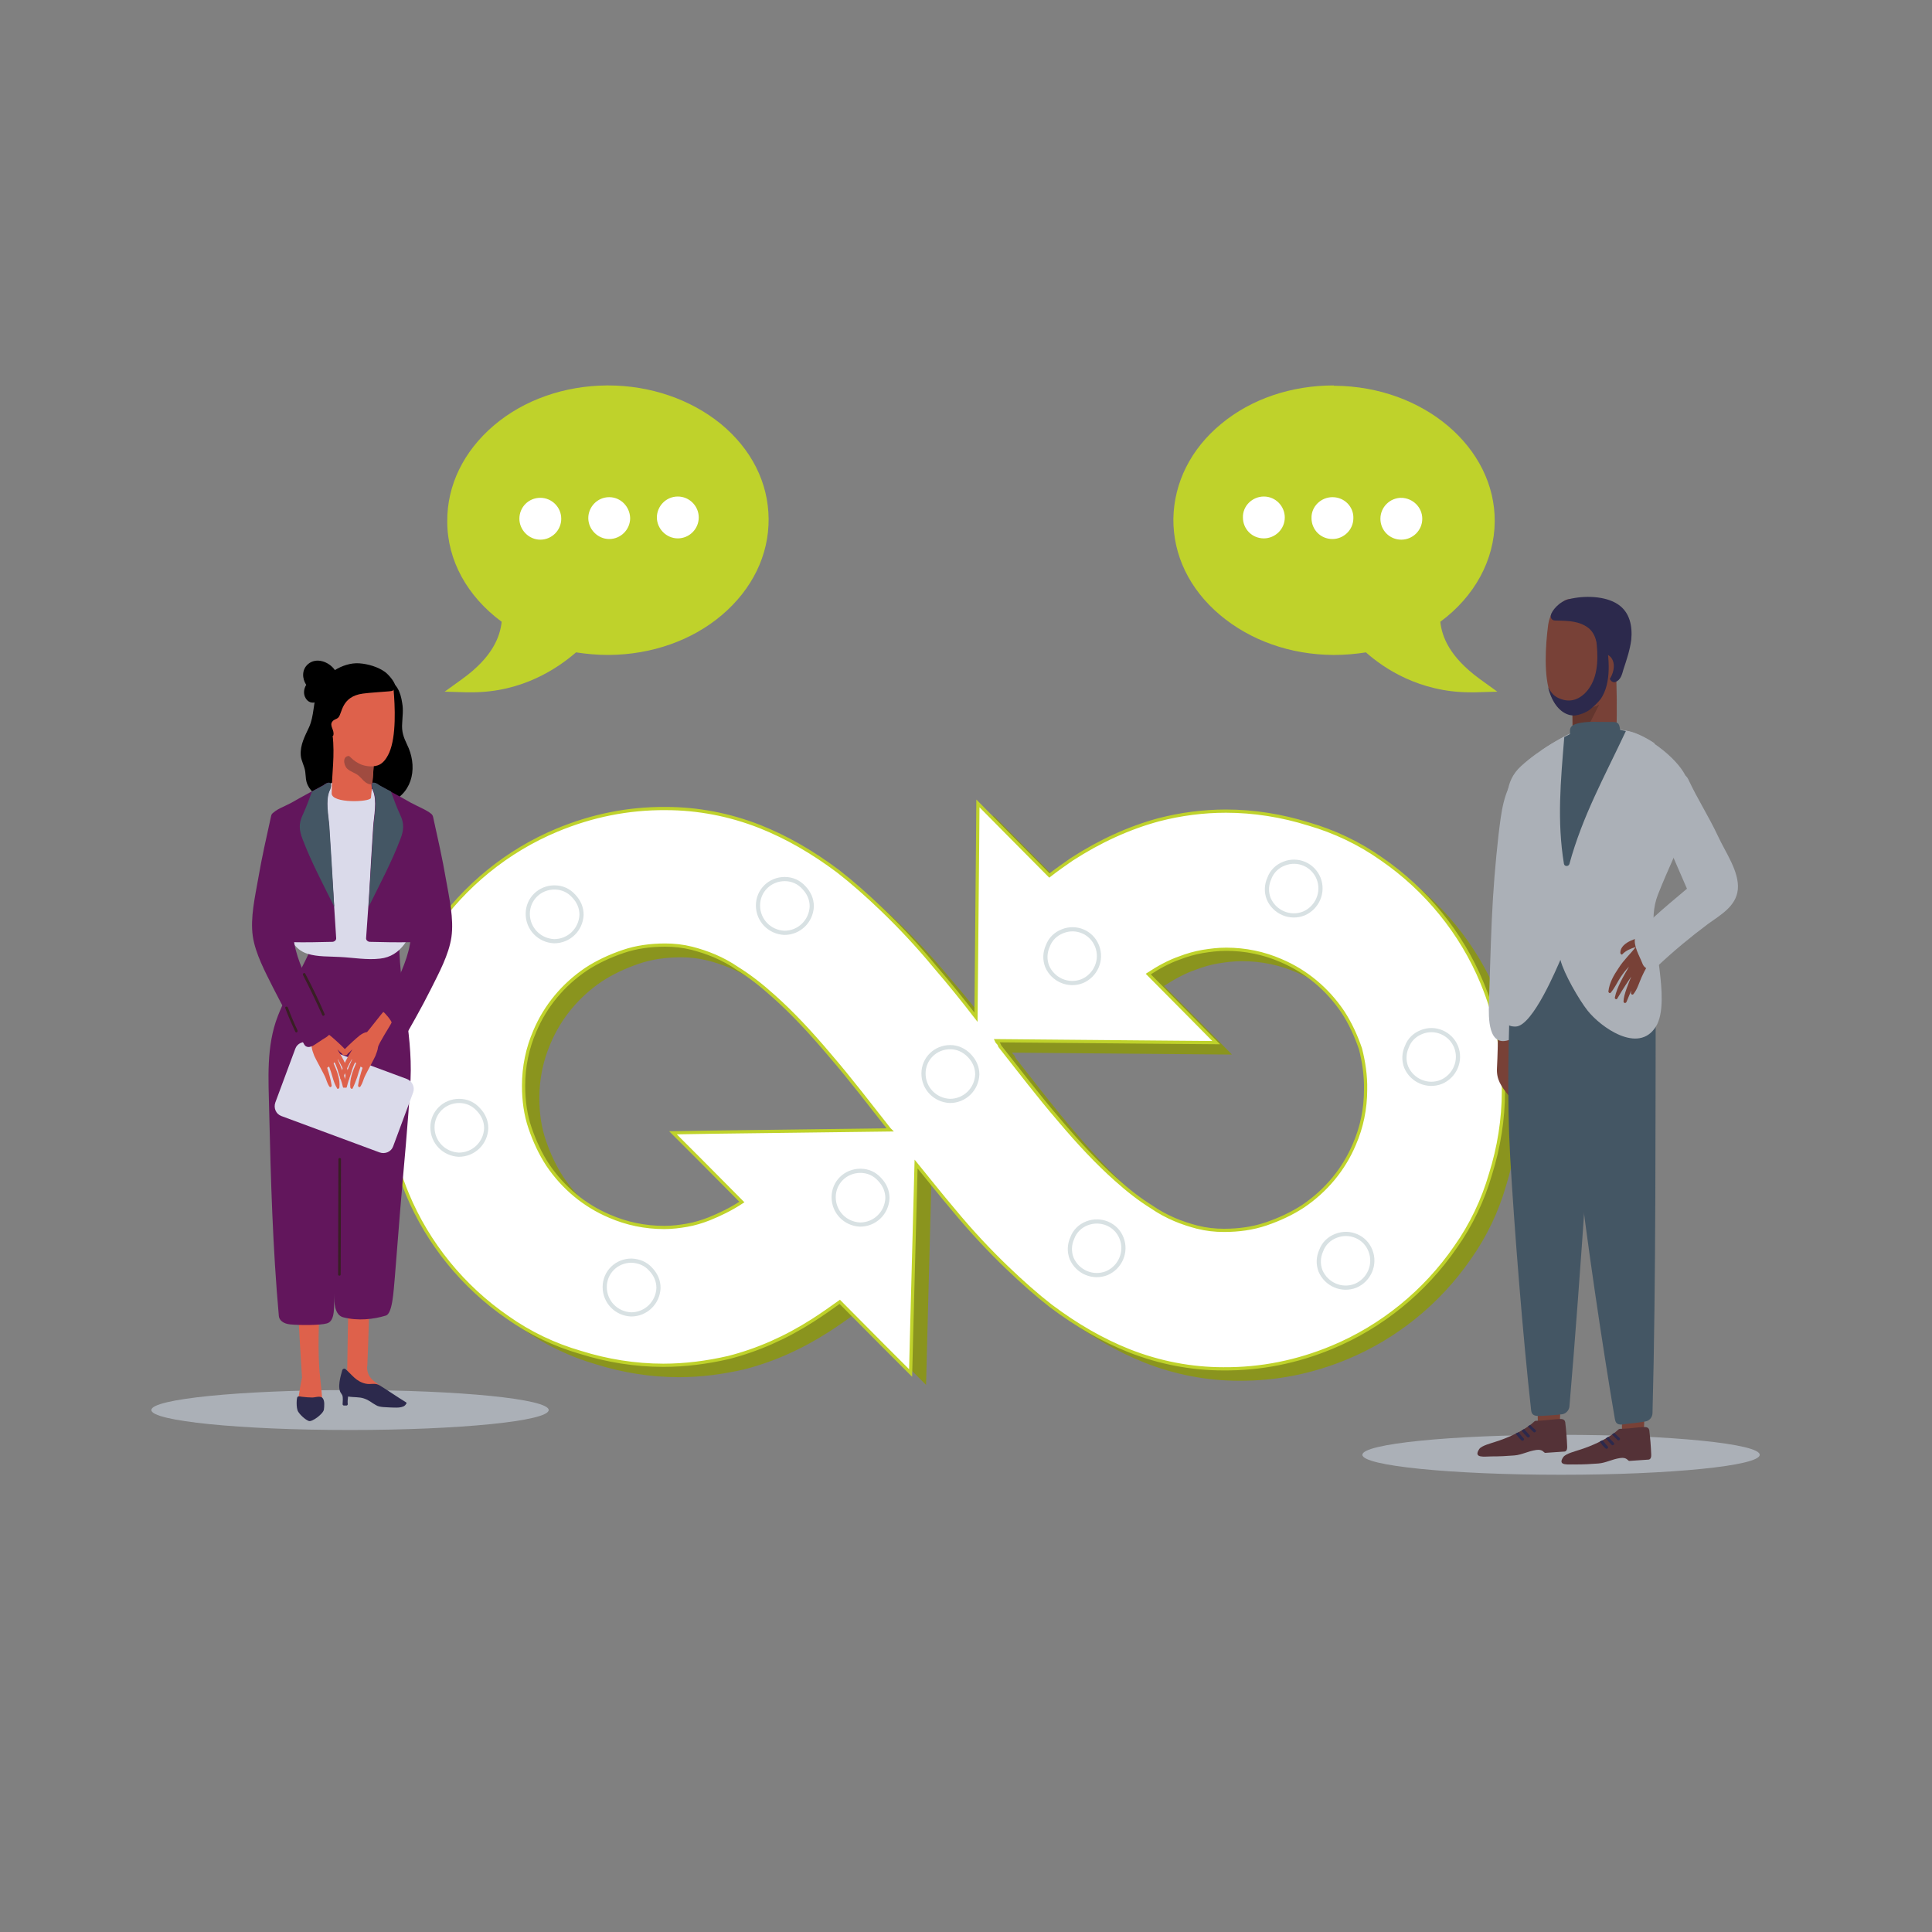 <?xml version="1.0" encoding="utf-8"?>
<!-- Generator: Adobe Illustrator 24.0.2, SVG Export Plug-In . SVG Version: 6.00 Build 0)  -->
<svg version="1.1" id="Layer_1" xmlns="http://www.w3.org/2000/svg" xmlns:xlink="http://www.w3.org/1999/xlink" x="0px" y="0px"
	 viewBox="0 0 600 600" style="enable-background:new 0 0 600 600;" xml:space="preserve">
<rect x="0" y="0" width="600" height="600" fill="#808080" stroke="none"/>
<style type="text/css">
	.st0{fill:#8A941E;}
	.st1{fill:#FFFFFF;stroke:#BFD22B;stroke-miterlimit:10;}
	.st2{fill:#FFFFFF;}
	.st3{fill:#BFD22B;}
	.st4{fill:#FFFFFF;stroke:#FFFFFF;stroke-miterlimit:10;}
	.st5{fill:#FFFFFF;stroke:#D8E1E3;stroke-width:1.3;stroke-miterlimit:10;}
	.st6{fill:#ABB0B7;}
	.st7{fill:#784137;}
	.st8{fill:#445664;}
	.st9{fill:#543237;}
	.st10{fill:#2C294C;}
	.st11{fill:#63362E;}
	.st12{fill:#DE614B;}
	.st13{fill:#62165C;}
	.st14{fill:#DADAEA;}
	.st15{fill:#A04B40;}
	.st16{fill:#381F24;}
</style>
<g>
	<g>
		<g>
			<path class="st0" d="M124.6,340.7c-0.1,11.7,2.2,23,6.7,33.8c6.4,15.4,17.3,28.8,31.1,38.3c6.9,4.9,14.7,8.6,22.7,10.9
				c8.3,2.6,17,4,25.7,4c6.9,0,13.6-0.9,20.2-2.4c9-2.3,17.7-6.1,26.3-11.6c2.8-1.8,5.5-3.7,8.3-5.7l13.5,13.6l8.5,8.5l0.3-12
				l1.4-52.9c3.9,4.8,7.8,9.7,11.7,14.3c5.7,6.9,11.2,12.7,16.5,17.8c4.8,4.6,9.2,8.5,13.7,12c8,6,16,10.6,24.3,13.9
				c9.4,3.7,19.3,5.6,29.2,5.6c11.7,0.1,23-2.2,33.8-6.7c15.4-6.4,28.8-17.3,38.3-31.1c4.9-6.9,8.6-14.7,10.9-22.7
				c2.6-8.3,4-17,4-25.7c0.1-11.7-2.2-23-6.7-33.8c-6.4-15.4-17.3-28.8-31.1-38.3c-6.9-4.9-14.7-8.6-22.7-10.9c-8.3-2.6-17-4-25.7-4
				c-6.9,0-14,0.9-20.9,2.7c-9.2,2.5-18.2,6.6-27,12.3c-2.3,1.6-4.6,3.2-6.9,5l-13.5-13.6l-8.7-8.8l-0.1,12.4l-0.5,54
				c-4.1-5.3-8.2-10.4-12.6-15.5c-5.7-6.9-11.2-12.7-16.5-17.8c-4.8-4.6-9.2-8.5-13.7-12c-8-6-16-10.6-24.3-13.9
				c-9.4-3.7-19.3-5.6-29.2-5.6c-11.7-0.1-23,2.2-33.8,6.7c-15.4,6.4-28.8,17.3-38.3,31.1c-4.9,6.9-8.6,14.7-10.9,22.7
				C126.1,323.3,124.7,332,124.6,340.7L124.6,340.7z M235.3,377.1c-3.5,2.3-6.9,3.9-10.1,5.2c-2.3,0.9-4.6,1.6-6.9,2
				c-2.3,0.4-4.6,0.7-7.1,0.7c-6,0-11.7-1.2-17-3.5c-7.8-3.3-14.4-8.8-19.2-15.9c-2.3-3.5-4.1-7.4-5.5-11.5c-1.4-4.1-2-8.5-2-13.1
				c0-6,1.2-11.7,3.5-17c3.3-7.8,8.8-14.4,15.9-19.2c3.5-2.3,7.4-4.1,11.5-5.5c4.1-1.4,8.5-2,13.1-2c2.8,0,5.5,0.3,8.3,1
				c4.6,1.2,9.4,3,14.2,6.3c3.7,2.3,7.3,5.1,11.2,8.6c5.5,4.9,11.2,10.9,17.6,18.5c6.2,7.2,12.3,15.2,18.3,22.8l0.2,0.2l0,0
				l-55.2,0.7l-12.2,0.2l8.5,8.5L235.3,377.1L235.3,377.1z M429,342.1c0,6-1.2,11.7-3.5,17c-3.3,7.8-8.8,14.4-15.9,19.2
				c-3.5,2.3-7.4,4.1-11.5,5.5c-4.1,1.4-8.5,2-13.1,2c-2.8,0-5.5-0.3-8.3-1c-4.6-1.2-9.4-3-14.2-6.3c-3.7-2.3-7.3-5.1-11.2-8.6
				c-5.5-4.9-11.2-10.9-17.6-18.5c-6.2-7.2-12.3-15.2-18.3-22.8l-0.2-0.5c-0.2-0.5-0.7-0.7-0.9-1.2l55.9,0.5l12.4,0.1l-8.7-8.8
				l-12.4-12.5c3.2-2.1,6.5-3.9,9.7-5c2.3-0.9,4.8-1.6,7.1-2c2.5-0.4,4.8-0.7,7.4-0.7c6,0,11.7,1.2,17,3.5
				c7.8,3.3,14.4,8.8,19.2,15.9c2.3,3.5,4.1,7.4,5.5,11.5C428.3,333.4,429,337.8,429,342.1L429,342.1z"/>
		</g>
	</g>
</g>
<g>
	<g>
		<g>
			<path class="st1" d="M119.8,337c-0.1,11.7,2.2,23,6.7,33.8c6.4,15.4,17.3,28.8,31.1,38.3c6.9,4.9,14.7,8.6,22.7,10.9
				c8.3,2.6,17,4,25.7,4c6.9,0,13.6-0.9,20.2-2.4c9-2.3,17.7-6.1,26.3-11.6c2.8-1.8,5.5-3.7,8.3-5.7l13.5,13.6l8.5,8.5l0.3-12
				l1.4-52.9c3.9,4.8,7.8,9.7,11.7,14.3c5.7,6.9,11.2,12.7,16.5,17.8c4.8,4.6,9.2,8.5,13.7,12c8,6,16,10.6,24.3,13.9
				c9.4,3.7,19.3,5.6,29.2,5.6c11.7,0.1,23-2.2,33.8-6.7c15.4-6.4,28.8-17.3,38.3-31.1c4.9-6.9,8.6-14.7,10.9-22.7
				c2.6-8.3,4-17,4-25.7c0.1-11.7-2.2-23-6.7-33.8c-6.4-15.4-17.3-28.8-31.1-38.3c-6.9-4.9-14.7-8.6-22.7-10.9c-8.3-2.6-17-4-25.7-4
				c-6.9,0-14,0.9-20.9,2.7c-9.2,2.5-18.2,6.6-27,12.3c-2.3,1.6-4.6,3.2-6.9,5l-13.5-13.6l-8.7-8.8l-0.1,12.4l-0.5,54
				c-4.1-5.3-8.2-10.4-12.6-15.5c-5.7-6.9-11.2-12.7-16.5-17.8c-4.8-4.6-9.2-8.5-13.7-12c-8-6-16-10.6-24.3-13.9
				c-9.4-3.7-19.3-5.6-29.2-5.6c-11.7-0.1-23,2.2-33.8,6.7c-15.4,6.4-28.8,17.3-38.3,31.1c-4.9,6.9-8.6,14.7-10.9,22.7
				C121.3,319.5,119.8,328.2,119.8,337L119.8,337z M230.4,373.3c-3.5,2.3-6.9,3.9-10.1,5.2c-2.3,0.9-4.6,1.6-6.9,2
				c-2.3,0.4-4.6,0.7-7.1,0.7c-6,0-11.7-1.2-17-3.5c-7.8-3.3-14.4-8.8-19.2-15.9c-2.3-3.5-4.1-7.4-5.5-11.5c-1.4-4.1-2-8.5-2-13.1
				c0-6,1.2-11.7,3.5-17c3.3-7.8,8.8-14.4,15.9-19.2c3.5-2.3,7.4-4.1,11.5-5.5s8.5-2,13.1-2c2.8,0,5.5,0.3,8.3,1
				c4.6,1.2,9.4,3,14.2,6.3c3.7,2.3,7.3,5.1,11.2,8.6c5.5,4.9,11.2,10.9,17.6,18.5c6.2,7.2,12.3,15.2,18.3,22.8l0.2,0.2l0,0
				l-55.2,0.7l-12.2,0.2l8.5,8.5L230.4,373.3L230.4,373.3z M424.1,338.4c0,6-1.2,11.7-3.5,17c-3.3,7.8-8.8,14.4-15.9,19.2
				c-3.5,2.3-7.4,4.1-11.5,5.5c-4.1,1.4-8.5,2-13.1,2c-2.8,0-5.5-0.3-8.3-1c-4.6-1.2-9.4-3-14.2-6.3c-3.7-2.3-7.3-5.1-11.2-8.6
				c-5.5-4.9-11.2-10.9-17.6-18.5c-6.2-7.2-12.3-15.2-18.3-22.8l-0.2-0.5c-0.2-0.5-0.7-0.7-0.9-1.2l55.9,0.5l12.4,0.1l-8.7-8.8
				l-12.4-12.5c3.2-2.1,6.5-3.9,9.7-5c2.3-0.9,4.8-1.6,7.1-2c2.5-0.4,4.8-0.7,7.4-0.7c6,0,11.7,1.2,17,3.5
				c7.8,3.3,14.4,8.8,19.2,15.9c2.3,3.5,4.1,7.4,5.5,11.5C423.5,329.6,424.2,334,424.1,338.4L424.1,338.4z"/>
		</g>
	</g>
</g>
<g>
	<g>
		<path class="st2" d="M424.7,201.3c-3.3,0.6-6.8,0.9-10.1,0.9h-0.4c-26.9-0.2-48.7-18.6-48.5-41.1c0.1-22.2,21.9-40.4,48.6-40.4
			h0.4c26.9,0.2,48.7,18.6,48.5,41.1c-0.1,11.9-6.2,22.9-17,30.6c0.4,4.7,2.4,11.7,12.8,19.3l2.7,1.9l-3.4,0.1c-0.5,0-1.1,0-1.6,0
			C440.9,213.8,429.9,206.3,424.7,201.3z"/>
		<path class="st3" d="M414.2,119.7c-13.2,0-25.6,4.2-34.9,11.9c-9.5,7.8-14.7,18.3-14.9,29.5c-0.1,11.3,5,21.9,14.5,29.9
			c9.4,7.9,21.8,12.3,35.1,12.4h0.4c3.3,0,6.6-0.3,9.8-0.8c5.5,4.9,16.6,12.4,32.4,12.4c0.6,0,1.1,0,1.7,0l6.7-0.2l-5.4-3.9
			c-9.6-7-11.8-13.3-12.3-17.8c10.7-7.9,16.8-19.2,16.9-31.1c0.2-23-22.1-42-49.7-42.2H414.2L414.2,119.7z"/>
	</g>
	<g>
		<path class="st4" d="M435.2,155.1L435.2,155.1c3.4,0.1,6,2.8,6,6c0,3.4-2.8,6-6,6l0,0c-3.4,0-6-2.7-6-6S431.9,155.1,435.2,155.1"
			/>
	</g>
	<g>
		<path class="st4" d="M413.8,154.9C413.9,154.9,413.9,154.9,413.8,154.9c3.5,0,6.1,2.8,6,6c0,3.4-2.8,6-6,6l0,0c-3.4,0-6-2.7-6-6
			C407.7,157.6,410.5,154.9,413.8,154.9"/>
	</g>
	<g>
		<path class="st4" d="M392.5,154.7L392.5,154.7c3.4,0,6,2.8,6,6c0,3.4-2.8,6-6,6l0,0c-3.4,0-6-2.7-6-6
			C386.4,157.4,389.2,154.7,392.5,154.7"/>
	</g>
</g>
<g>
	<g>
		<path class="st2" d="M144.8,213.8l-3.4-0.1l2.7-1.9c10.4-7.6,12.4-14.5,12.8-19.3c-10.8-7.7-16.9-18.8-17-30.6
			c-0.1-22.4,21.6-40.9,48.5-41.1h0.4c26.6,0,48.4,18.1,48.6,40.4c0.1,22.4-21.6,40.9-48.5,41.1h-0.4c-3.4,0-6.8-0.3-10.1-0.9
			c-5.3,4.8-16.3,12.5-32.1,12.5C145.8,213.8,145.2,213.8,144.8,213.8z"/>
		<path class="st3" d="M188.8,119.7l-0.3,0c-13.3,0.1-25.8,4.5-35.1,12.4c-9.4,8-14.6,18.6-14.5,29.9c0,12,6.2,23.2,16.9,31.1
			c-0.5,4.5-2.7,10.9-12.3,17.8l-5.4,3.9l6.7,0.2c0.6,0,1.1,0,1.7,0c15.8,0,26.7-7.5,32.4-12.4c3.3,0.5,6.6,0.8,9.8,0.8h0.4
			c13.3-0.1,25.8-4.5,35.1-12.4c9.4-8,14.6-18.6,14.5-29.9c-0.1-11.2-5.3-21.6-14.9-29.5C214.4,124,202,119.7,188.8,119.7
			L188.8,119.7L188.8,119.7z"/>
	</g>
	<g>
		<path class="st4" d="M167.8,155.1c3.3,0,6,2.7,6,6c0,3.3-2.7,6-6,6l0,0c-3.3,0-6-2.8-6-6C161.8,157.8,164.4,155.1,167.8,155.1
			L167.8,155.1"/>
	</g>
	<g>
		<path class="st4" d="M189.2,154.9c3.3,0,5.9,2.7,6,6c0,3.3-2.7,6-6,6l0,0c-3.3,0-6-2.8-6-6C183.2,157.7,185.8,154.9,189.2,154.9
			C189.1,154.9,189.1,154.9,189.2,154.9"/>
	</g>
	<g>
		<path class="st4" d="M210.5,154.7c3.3,0,6,2.7,6,6c0,3.3-2.7,6-6,6l0,0c-3.3,0-6-2.8-6-6S207.1,154.7,210.5,154.7L210.5,154.7"/>
	</g>
</g>
<g>
	<path class="st5" d="M267.2,363.6c-4.6,0-8.3,3.6-8.3,8.2s3.6,8.3,8.2,8.5c4.6,0,8.3-3.6,8.5-8.2c0-2.3-0.9-4.2-2.4-5.8
		C271.6,364.5,269.5,363.6,267.2,363.6L267.2,363.6L267.2,363.6L267.2,363.6z"/>
</g>
<g>
	<path class="st5" d="M196.1,391.5c-4.6,0-8.3,3.6-8.3,8.2s3.6,8.3,8.2,8.5c4.6,0,8.3-3.6,8.5-8.2c0-2.3-0.9-4.2-2.4-5.8
		C200.5,392.4,198.4,391.6,196.1,391.5L196.1,391.5L196.1,391.5L196.1,391.5z"/>
</g>
<g>
	<path class="st5" d="M142.6,341.9c-4.6,0-8.3,3.6-8.3,8.2s3.6,8.3,8.2,8.5c4.6,0,8.3-3.6,8.5-8.2c0-2.3-0.9-4.2-2.4-5.8
		C147,342.8,144.9,341.9,142.6,341.9L142.6,341.9L142.6,341.9L142.6,341.9z"/>
</g>
<g>
	<path class="st5" d="M172.2,275.6c-4.6,0-8.3,3.6-8.3,8.2c0,4.6,3.6,8.3,8.2,8.5c4.6,0,8.3-3.6,8.5-8.2c0-2.3-0.9-4.2-2.4-5.8
		C176.6,276.5,174.5,275.6,172.2,275.6L172.2,275.6L172.2,275.6L172.2,275.6z"/>
</g>
<g>
	<path class="st5" d="M243.7,273c-4.6,0-8.3,3.6-8.3,8.2s3.6,8.3,8.2,8.5c4.6,0,8.3-3.6,8.5-8.2c0-2.3-0.9-4.2-2.4-5.8
		C248.1,273.9,246,273,243.7,273L243.7,273L243.7,273L243.7,273z"/>
</g>
<g>
	<path class="st5" d="M337.6,379.9L337.6,379.9L337.6,379.9c-2.1,0.8-3.8,2.4-4.6,4.6c-0.9,2-1,4.2-0.2,6.3
		c1.8,4.2,6.6,6.3,10.9,4.6c4.2-1.8,6.3-6.6,4.6-10.9S341.8,378.3,337.6,379.9L337.6,379.9z"/>
</g>
<g>
	<path class="st5" d="M414.9,383.8L414.9,383.8L414.9,383.8c-2.1,0.8-3.8,2.4-4.6,4.6c-0.9,2-1,4.2-0.2,6.3
		c1.8,4.2,6.6,6.3,10.9,4.6c4.2-1.8,6.3-6.6,4.6-10.9C424,384.2,419.2,382.1,414.9,383.8L414.9,383.8z"/>
</g>
<g>
	<path class="st5" d="M441.5,320.5L441.5,320.5L441.5,320.5c-2.1,0.8-3.8,2.4-4.6,4.6c-0.9,2-1,4.2-0.2,6.3
		c1.8,4.2,6.6,6.3,10.9,4.6c4.2-1.8,6.3-6.6,4.6-10.9C450.5,320.9,445.7,318.8,441.5,320.5L441.5,320.5z"/>
</g>
<g>
	<path class="st5" d="M398.8,268.2L398.8,268.2L398.8,268.2c-2.1,0.8-3.8,2.4-4.6,4.6c-0.9,2-1,4.2-0.2,6.3
		c1.8,4.2,6.6,6.3,10.9,4.6c4.2-1.8,6.3-6.6,4.6-10.9C407.8,268.6,403.1,266.5,398.8,268.2L398.8,268.2z"/>
</g>
<g>
	<path class="st5" d="M330,289.2L330,289.2L330,289.2c-2.1,0.8-3.8,2.4-4.6,4.6c-0.9,2-1,4.2-0.2,6.3c1.8,4.2,6.6,6.3,10.9,4.6
		c4.2-1.8,6.3-6.6,4.6-10.9S334.2,287.5,330,289.2L330,289.2z"/>
</g>
<g>
	<path class="st5" d="M295.1,325.2c-4.6,0-8.3,3.6-8.3,8.2c0,4.6,3.6,8.3,8.2,8.5c4.6,0,8.3-3.6,8.5-8.2c0-2.3-0.9-4.2-2.4-5.8
		C299.4,326.1,297.3,325.2,295.1,325.2L295.1,325.2L295.1,325.2L295.1,325.2z"/>
</g>
<ellipse class="st6" cx="484.8" cy="451.8" rx="61.7" ry="6.2"/>
<ellipse class="st6" cx="108.7" cy="437.9" rx="61.7" ry="6.2"/>
<g>
	<path class="st7" d="M469.8,320.3c-0.1-0.4-0.8-0.4-0.9,0c-0.1,0.4-0.2,0.8-0.2,1.2c0-0.4,0-0.8-0.1-1.2c0-0.5-0.8-0.6-0.9-0.1
		c0-0.1,0-0.2,0-0.3c0-0.2-0.1-0.3-0.3-0.4c0,0,0-0.1,0-0.1c0-0.3-0.4-0.6-0.7-0.4c-0.2,0.2-0.4,0.4-0.6,0.7c0,0,0-0.1,0-0.1
		c0-0.6-0.9-0.6-0.9,0c0,4.1-0.1,8.1-0.3,12.1c-0.2,3.6,1.3,5.6,3.5,8.4c0.3,0.4,0.8,0.2,0.8-0.2
		C469.8,333.4,470.9,326.7,469.8,320.3z"/>
	<path class="st6" d="M475.6,242.8c1.9-2.8-2.7-5.4-4.6-2.6c-4.2,6.1-4.7,11.7-5.6,18.9c-1,8.8-1.7,17.6-2.1,26.4
		c-0.4,8.7-0.6,17.4-0.9,26.2c-0.1,4.1-0.4,14,6.7,11.1c1.1-0.4,2-1.3,1.9-2.6c-0.1-3.2-0.2-6.5-0.2-9.7c0.6-0.4,1-1.1,1.1-2
		c1.4-15.7,1.8-31.4,1.1-47.1c-0.1-1.6-1.1-2.4-2.3-2.5c0-0.3,0.1-0.5,0.1-0.8C471.6,252.1,472.1,247.9,475.6,242.8z"/>
	<path class="st7" d="M503.8,446.4c0,0.3,6.6,0.8,6.6,0.6c0.1-2.4,0.6-13.4,0.6-16.4c0-0.4-0.3-0.6-0.6-0.5
		c-0.1-0.2-0.2-0.3-0.4-0.3c-1.7-0.4-5.6-2-6.1,0.8C503.5,432.9,503.7,444,503.8,446.4z"/>
	<path class="st8" d="M508.4,304.4c-3.4,0-5-2.9-4.7-5.6c-4.1-3.6-9.2-5.4-15.1-6c-0.6-0.1-1.2-0.2-1.7-0.4c0,0.2-0.1,0.4-0.1,0.6
		c0.1,22.8,0.5,45.8,3.2,68.4c2.6,22.4,7.7,57,11.5,79.2c0.3,2,1.5,2,3.7,1.6c0.1,0,4.1-0.4,6-0.8c1.2-0.3,2-1.4,2-2.6
		c1.1-40.2,0.9-92.9,1-133.1C512.4,306.6,510,306.4,508.4,304.4z"/>
	<path class="st9" d="M489.3,454.8c2.6,0,4.5-0.1,7.1-0.3c2.4-0.2,4.1-1.3,6.8-1.7c2.1-0.3,2.3,0.9,2.8,0.9c2-0.1,3.9-0.3,5.9-0.4
		c0.1,0,1,0,0.9-1.6c-0.1-2.5-0.3-5-0.6-7.5c-0.2-1.2-1.4-1-2.1-1c-1.8,0.1-3.8,0.4-5.7,0.5c-2.2,0.1-1.1-0.2-2.9,1.2
		c-3,2.3-7.5,4.3-11.1,5.4c-1.1,0.4-4.1,1.1-4.9,2.2C483.5,455.4,487.2,454.7,489.3,454.8z"/>
	<path class="st10" d="M499.5,446.2c-0.3,0.2-0.5,0.3-0.8,0.5c0.6,0.7,1.2,1.4,1.8,2c0.4,0.4,1.1-0.2,0.7-0.6
		C500.6,447.5,500,446.9,499.5,446.2z M496.8,447.7c0.5,0.7,1.1,1.5,1.8,2.1c0.4,0.4,1.1-0.2,0.7-0.6c-0.6-0.6-1.1-1.3-1.6-1.9
		C497.4,447.4,497.1,447.5,496.8,447.7z M501.3,445c-0.2,0.2-0.5,0.3-0.7,0.5c0.6,0.6,1.1,1.1,1.7,1.7c0.4,0.4,1.1-0.2,0.7-0.6
		C502.4,446.1,501.9,445.5,501.3,445z"/>
	<path class="st7" d="M477.7,444c0,0.3,6.6,0.8,6.6,0.6c0.1-2.4,0.6-13.4,0.6-16.4c0-0.4-0.3-0.6-0.6-0.5c-0.1-0.2-0.2-0.3-0.4-0.3
		c-1.7-0.4-5.6-2-6.1,0.8C477.4,430.5,477.5,441.6,477.7,444z"/>
	<path class="st9" d="M463.2,452.3c2.6,0,4.5-0.1,7.1-0.3c2.4-0.2,4.1-1.3,6.8-1.7c2.1-0.3,2.3,0.9,2.8,0.9c2-0.1,3.9-0.3,5.9-0.4
		c0.1,0,1,0,0.9-1.6c-0.1-2.5-0.3-5-0.6-7.5c-0.2-1.2-1.4-1-2.1-1c-1.8,0.1-3.8,0.4-5.7,0.5c-2.2,0.1-1.1-0.2-2.9,1.2
		c-3,2.3-7.5,4.3-11.1,5.4c-1.1,0.4-4.1,1.1-4.9,2.2C457.4,453,461.1,452.3,463.2,452.3z"/>
	<path class="st10" d="M473.3,443.8c-0.3,0.2-0.5,0.3-0.8,0.5c0.6,0.7,1.2,1.4,1.8,2c0.4,0.4,1.1-0.2,0.7-0.6
		C474.4,445.1,473.9,444.4,473.3,443.8z M470.7,445.2c0.5,0.7,1.1,1.5,1.8,2.1c0.4,0.4,1.1-0.2,0.7-0.6c-0.6-0.6-1.1-1.3-1.6-1.9
		C471.3,444.9,471,445.1,470.7,445.2z M475.2,442.5c-0.2,0.2-0.5,0.3-0.7,0.5c0.6,0.6,1.1,1.1,1.7,1.7c0.4,0.4,1.1-0.2,0.7-0.6
		C476.3,443.6,475.8,443.1,475.2,442.5z"/>
	<path class="st8" d="M495.4,299.6c0.1-1,0.2-1.9,0.3-2.9c0.2-1.9-1.4-2.9-2.8-2.8c0-0.1,0-0.3,0-0.4c0.1-2.2-2.5-3.4-4.1-2.6
		c-0.8-1.2-2.1-1.8-3.7-2.2c-0.5-0.6-1.1-1.2-1.8-1.5c0,0.1-0.1,0.2-0.1,0.3c-2.4,4.6-6.7,8.4-8.3,13.4c-0.9,2.9-3.4,3.9-5.7,3.6
		c-0.8,18.2-1.2,36.5-0.2,54.8c1.3,22.5,4,56.3,6.5,78.6c0.2,2,1.6,1.9,3.6,1.8c0.1,0,4.1-0.2,6.1-0.5c1.2-0.2,2.1-1.3,2.2-2.4
		c3.5-41.1,6.9-93.7,9.4-134.9C496.6,300.8,496.1,300,495.4,299.6z"/>
	<path class="st6" d="M514.9,277.8c6.7-17,13.8-26.8,8.5-37c-2.9-5.7-12.3-12.8-18.6-13.9c-5.5-0.9-3.9-3.2-10.2-1.4
		c-0.6-0.3-1.4-0.4-2.2,0c-7,3.2-14.3,7.2-20,12.4c-5.4,4.9-4.6,11.3-3.9,17.9c1,8.9,3.4,17.5,3.1,26.4c-0.3,9.7-3.5,22.2-4.5,31.8
		c-0.1,1.2-0.6,5,3.7,4.8c5.3-0.3,12.8-18.5,13.8-20.7c1.1,4.3,5.8,12.4,8.4,15.7c4.1,5.2,15.8,13.6,21.2,5.1
		c2.7-4.2,1.8-12.3,1.3-16.8C514.7,294.3,511.8,285.6,514.9,277.8z"/>
	<path class="st6" d="M504.5,226.9c-0.5,0.9-0.9,1.8-1.4,2.7l-5.3,9.6c-0.3,0.5-0.1,0.9,0.3,1.1c-0.5,1-0.9,2-1.4,2.8
		c-2.1,4-4,6-5.7,10.2c-0.3,0.6,0.1,1.2,0.6,1.3c-0.1,0.2-0.3,0.5-0.4,0.7c-0.8,1.2-1.5,2.5-2.2,3.8c-0.3,0.4-0.5,0.8-0.6,1.2
		c-0.1,0.1-0.1,0.2-0.2,0.3c-0.2,0.5-1,2.3-1.6,3.3c-0.2-0.3-0.3-0.6-0.5-1c0.3-0.1,0.6-0.4,0.5-0.8c0-0.3-0.1-0.5-0.1-0.8
		c-1.4-9.7-0.4-17.2,0.6-26.9c0-0.4-0.2-0.6-0.4-0.8c0.2-0.8,0.3-1.7,0.4-2.5c0.1-0.4,0.2-0.8,0.3-1.3c0.1-0.3,0-0.6-0.2-0.8
		c0-0.3,0-0.7,0-1c-3,1.5-5.9,3.2-8.6,5.1c-1.1,2.1-2.1,4.2-2.8,6.4c-1.2,3.6,0.1,4.6,1,8.1c1.1,3.9,2,7.9,3.5,11.7
		c1.1,2.6,2.8,7.2,5.3,8.8c0.2,0.1,0.5,0.1,0.7,0.1c0.3,0.4,0.9,0.6,1.3,0.1c3.3-4.3,6.5-8.7,10.1-12.9c3.2-3.8,6.9-5.2,10.1-9
		c2.4-2.9,4.7-6.2,5.9-9.8c0.7-2,0.6-3.9,0.1-5.8c-3-2-6.2-3.5-8.8-3.9C504.7,226.9,504.6,226.9,504.5,226.9z"/>
	<path class="st8" d="M504.8,227c-5.6-0.9-3.9-3.2-10.2-1.4c-0.6-0.3-1.4-0.4-2.2,0c-2.2,1-4.4,2.1-6.6,3.3
		c-1.1,13.6-2.3,26-0.1,39.4c0.2,0.9,1.5,0.8,1.7,0c4.1-15,10.9-27.1,17.5-41.2C504.9,227,504.9,227,504.8,227z"/>
	<path class="st7" d="M500.2,209.6c-3-0.9-6-1.7-9-2.5c-0.3-0.1-0.5-0.1-0.8-0.1c-1.6-0.1-3.3,1.1-3,3.2c1.3,7.7,0.7,12.3,1.1,20.1
		c0.2,3.5,13.3,3,13.4,1.5c0.2-5.4,0.3-14.1,0.1-19.5C502.1,211.2,501.4,209.9,500.2,209.6z"/>
	<path class="st11" d="M496.6,218.9c-0.3,0-0.5,0.2-0.7,0.4c-1.2,0.1-2.7,1-3.7,1.7c-0.2-0.1-0.3-0.2-0.5-0.2
		c-1.1,0-2.3,0.5-3.3,1.3c0.1,2,0.1,4.1,0.1,6.1c0.5,0.1,1,0,1.4-0.2c1.4-0.5,2.2-1.6,3.3-2.4"/>
	<path class="st7" d="M501.9,190.3c-1.8-2.4-5.4-3-8.1-3.4c-3.3-0.4-6.7-2.1-8.8,0.4c-2.4,2.1-3.7,3.4-4.2,6.7
		c-0.8,6.1-1.5,16.2,0.8,21.8c1.8,4.5,4.7,6.1,6.9,6.2c3.8,0.1,6.6-2.6,8.7-5c1.8-2.1,3.8-5.3,4.4-6.7
		C504.7,202.4,507.3,197.6,501.9,190.3z"/>
	<path class="st10" d="M502.5,187.7c-4-2.7-10.7-2.8-15.3-1.6c-3,0.7-5.3,3.6-5.6,5c-0.1,0.7,0.3,1.6,1.3,1.6c3.1,0.1,6.5,0,9.3,1.6
		c3.5,1.9,3.3,4.9,4.6,8c0.1,0.2,0.3,0.4,0.4,0.6c1.1,2.6,1.5,2.6,1.9,5.1c0.2,1.2,0.4,2.5,1.3,3.5c0.3,0.3,0.9,0.5,1.3,0.3
		c1.7-0.7,2-2.3,2.5-4c1-3,2-6,2.4-9.1C507,194.5,506.2,190.2,502.5,187.7z"/>
	<path class="st7" d="M500.6,204.6c-0.5-0.9-1.6-1.6-2.9-1.6c-1.4,0.1-2.2,0.9-2.8,1.9c-1.1,1.5,1.2,2.6,2.6,1.7
		c0,0.2,0.1,0.5,0.1,0.7c-0.1,0.9-0.5,1.8-1.1,2.6c-1.2,1.6,1.9,2.9,3.2,1.3C501,209.4,501.8,206.6,500.6,204.6z"/>
	<path class="st10" d="M497.1,217.1c3.5-5.1,2.6-13,1.6-18.6c-0.1-0.8-1-0.8-1.4-0.3c-0.5-0.7-1.7-0.5-1.6,0.4
		c0.6,4.7,0.8,10.5-1.9,14.7c-1.8,2.9-4.9,5-8.4,4c-2-0.6-3.2-1.3-4.6-3.8c0.2,0.9,0.5,1.7,0.8,2.5c1.8,4.5,4.7,6.1,6.9,6.2
		c0.2,0,0.4,0,0.6,0c1.5-0.2,3-0.7,4.5-1.7C495,219.4,496.2,218.2,497.1,217.1z"/>
	<path class="st8" d="M503.2,227.5c-0.2-2.5-0.3-3.4-2.8-3.3c-3.4,0.1-7.6-0.4-10.9,0.6c-3.5,1.1-0.8,3.3-2.6,5.8
		c-0.6,0.9,0.5,1.9,1.2,1.3c0,0.4,0,0.8,0,1.2c0,1,1.6,1.1,1.8,0.1c0.1-0.3,0.1-0.7,0.2-1c0.1,0,0.3,0,0.4,0c0.1,0.6,0.8,1,1.3,0.8
		c0.1,0.5,0.6,0.8,1.1,0.7c0.2,0.7,1.5,0.8,1.8-0.1c0-0.1,0-0.2,0.1-0.2c1.1,0.3,2.2,0.7,3.3,0.6c0.2,0,0.4,0,0.5-0.1
		c0.2,0.1,0.4,0.1,0.7,0c0.3,0.3,0.7,0.5,1.2,0.2C502.6,232.5,503.4,230.1,503.2,227.5z"/>
	<path class="st7" d="M509.8,303.5c1-2.3,2.3-4.4,3.7-6.5c0.2-0.3,0-0.6-0.2-0.7c0.1-0.4,0.2-0.8,0.2-1.2c-0.1-0.9-0.2-3-1-3.7
		c0.1-0.3-0.1-0.7-0.5-0.6c-2.7,0.1-8.8,1.6-8.8,5.1c0,0.3,0.4,0.7,0.6,0.5c1.1-1.2,2.6-1.8,4.2-2.3c-1.7,2.2-3.8,4.1-5.3,6.5
		c-1.5,2.2-2.9,4.6-3.2,7.3c0,0.4,0.5,0.7,0.7,0.4c1.1-1.2,2.1-3.3,3-4.7c0.8-1.2,1.7-2.4,2.7-3.4c-1.7,3-3.7,6.2-4.4,9.6
		c-0.1,0.4,0.5,0.7,0.7,0.4c1.8-3.1,4.3-6.8,4.4-6.9c-0.7,1.7-2.4,5.7-2.4,7.7c0,0.5,0.6,0.7,0.9,0.2c0.5-1.2,1-2.4,1.5-3.6
		c0,0.3-0.1,0.5-0.1,0.8c0,0.4,0.5,0.7,0.8,0.3C508.5,307.2,509,305.3,509.8,303.5z"/>
	<path class="st6" d="M539.7,276.2c0.5-5.5-3.9-11.6-6.1-16.4c-3.1-6.6-6.2-11.2-9.3-17.8c-1.4-3.1-6.4-1.3-5,1.8
		c0.3,0.8,0.7,1.5,1,2.3c-1.1-1-2.3-1.7-3.8-1.9c-1.9-0.3-3.8,1.6-3,3.5c0.1,0.2,0.2,0.4,0.2,0.6c-0.6,0.5-1-1-1-0.2
		c-0.3,0.6-0.4,1.3,0,2.1c3.7,8.6,7.5,17.2,11.2,25.8c-3.7,3.1-7.4,6.2-10.9,9.4c-1.7,1.5-4.6,3.4-5.2,5.8c-0.6,2.6,1.4,5.7,2.3,8.1
		c0.8,2,3.1,2.2,4.6,0.8c5-4.7,10.3-9.1,15.8-13.2C534.2,284.2,539.2,281.5,539.7,276.2z"/>
</g>
<g>
	<path class="st12" d="M107.8,427.5c0-2.2,0.4-25.1,0.5-27.9c0-0.4,0.3-0.5,0.5-0.5c0.1-0.1,0.2-0.3,0.4-0.3c1.5-0.3,5.1-1.6,5.5,1
		c0.2,1.5-0.4,19.8-0.6,23.6c0,0.4,0,0.8-0.1,1.1c0,3.8,2.7,4.6,5.1,6.7c0.7,0.6,0.1,1.7-0.8,1.2c-0.3-0.2-0.6-0.4-1-0.6
		c-0.3,0.2-0.7,0.2-1,0c-0.3-0.2-0.5-0.4-0.8-0.6c-0.2,0.3-0.7,0.4-1.1,0.2c-1.8-0.8-4.4-2-5.7-3.8
		C108.2,427.6,107.8,427.6,107.8,427.5z"/>
	<path d="M105.2,225.4c-0.3-0.7-0.9-1-1.6-1.1c-0.4-0.6-1-0.9-1.7-0.9c0.8-4.2,0.4-8.1,4.4-10.7c2.6-1.7,0.2-5.8-2.4-4.2
		c-2.4,1.5-4.3,3.5-5.3,6.2c-1.4,3.6-1,7.5-2.6,11.1c-1.3,2.8-2.8,5.5-2.6,8.7c0.1,1.8,1.2,3.4,1.4,5.2c0.2,1.5,0.1,2.8,0.8,4.2
		c2.2,4.5,8.2,5.4,10.9,0.8C110,239,107.9,230.9,105.2,225.4z"/>
	<path d="M126.4,231.2c-1.1-2.3-1.7-4-1.5-6.6c0.1-2.2,0.4-4.1,0-6.3c-0.5-3.3-1.6-6.2-4.9-7.4c-2.9-1-4.2,3.6-1.3,4.7
		c2.3,0.8,1.5,6.6,1.4,8.4c-0.1,1.5-0.2,3,0,4.4c-0.7,0.2-1.4,0.7-1.7,1.7c-0.1,0.3-0.2,0.7-0.2,1c-0.1,0.1-0.1,0.2-0.2,0.3
		c-1,1.8-1.5,3.4-1.6,5.4c0,0.2,0,0.4,0,0.6c-0.9,0.9-2,1.6-2.5,2.8c-1,2.4-0.1,5.9,2.4,6.9c0.5,0.2,1.1,0.4,1.5,0.4c0,0,0,0,0,0.1
		c0.3,1.7,2.3,2.1,3.6,1.5C128.6,245.8,129.6,237.6,126.4,231.2z"/>
	<path class="st10" d="M126.1,435.5c-2.8-1.7-6.1-4-8.1-5.2c-1.6-1-2.7-0.2-4.5-0.6c-3-0.7-4.2-2.8-6.3-4.6
		c-0.2-0.1-0.7-0.1-0.9,0.4c-0.5,1.8-1.7,5.6-0.3,7.3c0.1,0.2,0.2,0.3,0.3,0.5c0.3,0.8,0.1,2,0.1,2.8c0,0.2,0.2,0.4,0.4,0.4
		c0.3,0,0.5,0,0.8,0c0.2,0,0.4-0.2,0.4-0.4c-0.1-0.8,0-1.6,0.1-2.4c1.8,0.3,3.5,0.1,4.9,0.6c1.8,0.6,2.3,1.3,3.8,2.1
		c1.1,0.7,3.2,0.6,4.4,0.7c1.3,0,4.2,0.4,4.9-1.1C126.3,436,126.3,435.6,126.1,435.5z"/>
	<path class="st12" d="M92.6,434.8c0.9,0.3,5.6-0.7,6.4-0.3c0.4,0,1.1,0.6,1.1,0.6c0-0.6-0.3-3.8-0.7-7.6
		c-0.9-7.6-0.2-18.9-0.3-20.9c0-0.4-0.3-0.5-0.5-0.5c-0.1-0.1-0.2-0.3-0.4-0.3c-1.5-0.3-5.1-1.6-5.5,1c-0.2,1.5,0.9,17.3,1.1,21.1
		C93.7,427.8,92.6,434.4,92.6,434.8z"/>
	<path class="st10" d="M100.2,434.2c-0.7-0.9-2.5-0.1-3.4-0.2c-0.9,0-1.9-0.1-2.8-0.2c-0.4,0-1.2-0.3-1.6,0
		c-0.3,0.2-0.5,3.5,0.2,4.6c0.6,1,2.2,2.5,3.3,2.9c1,0.4,4.6-2.3,4.7-3.6C100.7,436.8,100.9,435,100.2,434.2z"/>
	<path class="st13" d="M122.6,396.9c0.6-7.1,1.1-14.2,1.7-21.3c1.1-13.5,2.5-26.9,3.2-40.4c0.7-15.1-3.9-29.7-3.5-44.7
		c0-0.2,0-0.4,0-0.6c0-0.3,0-0.6,0-0.9c0-1.5-0.8-2.3-2.2-2.6c-6.2-1.4-12.9-3.8-19.3-3.6c-0.7,0-1.4,0.2-1.8,0.7
		c-1.2-0.1-2.6,0.5-2.7,2.1c-0.2,2.3-0.4,4.5-0.6,6.8c-3,8.1-8,15.1-11.1,23.1c-3.7,9.5-2.9,19.7-2.7,29.7c0.5,21.2,1.1,42.4,3,63.5
		c0.1,1.3,1.4,2.4,3.5,2.6c3,0.3,9.4,0.3,11.4-0.3c2.8-0.7,2.2-5.9,2.2-9.1c0.1,2.7,0.2,6.5,2.9,7.2c4.6,1.2,9.5,0.6,13.1-0.5
		C121.9,408.2,122.2,401.1,122.6,396.9z"/>
	<path class="st13" d="M116.8,318.5c2.7-4.9,4.5-9.5,6.2-13.1c2.4-5.3,4.7-10.5,4.7-16.5c-0.1-6.2-1-12.4-1.8-18.5
		c-0.2-1.5,1.5-2.4,2.5-1.8c0.3-0.5,1-0.8,1.7-0.8c0-0.3,0-0.5,0-0.8c0.1-1.8,2.6-2.2,3.2-0.4c0.9,3-0.6-6.1-1.9-12
		c-0.4-2,2.7-2.9,3.1-0.9c1.4,6.4,2.9,12.9,4,19.4c1,5.7,2.5,12.2,1.7,17.9c-0.8,5.5-3.9,11.2-6.4,16.2c-3,6-6.3,11.7-9.6,17.5
		c-0.5,0.9-1.6,0.9-2.3,0.5c-0.2,0-0.4-0.1-0.5-0.2c-0.1,0-3.3-2.2-3.4-2.2C115.6,321.4,115.7,320.6,116.8,318.5z"/>
	<path class="st14" d="M130.2,252.6c-2.4-2.7-6.2-3.8-9.4-5.2c-3.3-1.4-6.8-3.5-10.4-4.3c-0.8-0.2-1.5-0.2-2.2-0.2
		c-0.8-1-2.2-1.5-3.6-0.7c-3.9,2.3-7.7,4.7-11.6,7c-2.8,1.7-5.2,3.5-5.9,6.8c-0.7,3.2-0.2,6.9-0.1,10.2c0.2,4.6,0.4,9.2,0.9,13.8
		c0.6,5.7,0.9,14.1,7.6,16.2c3.1,1,6.9,0.8,10.1,1c4.1,0.2,8.4,1,12.5,0.5c6.4-0.7,9.5-6.6,10.9-12.3c1.9-7.7,2.9-16.1,3.5-24
		C132.6,258.4,132.3,255.1,130.2,252.6z"/>
	<path class="st12" d="M114.9,228.3c-2.6-1-5.3-1.9-8-2.8c-0.2-0.1-0.5-0.1-0.7-0.1c-1.4-0.2-3.1,0.8-2.9,2.7
		c0.7,7.1-0.2,11.2-0.3,18.3c0,3.2,12,2.7,12.2,1.4c0.5-4.9,1.1-11.9,1.2-16.8C116.5,229.8,116,228.7,114.9,228.3z"/>
	<path class="st15" d="M111.5,241c-1.1-1-2.7-1.3-3.7-2.3c-1.2-1.2-1.5-4.2,0.9-3.9c0.3,0,0.5,0.2,0.6,0.4c1,0.1,2.4,1.1,3.2,1.7
		c0.1-0.1,0.3-0.2,0.5-0.2c1,0,2.1,0.6,3,1.3c-0.1,1.8-0.2,3.7-0.4,5.6c-0.4,0-0.9,0-1.3-0.2C113.1,242.9,112.4,241.8,111.5,241z"/>
	<path class="st12" d="M120.6,209.9c-0.4,0.1-0.8,0.2-1.2,0.2c-3.3,0.4-7.8,0.8-11,2.5c-2.2,2.7-5.6,3-8.3,1.8
		c-0.5,4.4,1,9,2.8,13.7c0.5,1.3,3,3.6,4.5,5.5c1.8,2.2,4.1,4.3,7.6,4.4c2.1,0,4.1-0.3,5.9-4.3c2.2-5.1,1.8-14.3,1.3-19.9
		C122,212.3,121.4,211,120.6,209.9z"/>
	<path class="st14" d="M126.4,335.1l-30.5-11.3c-1.7-0.6-3.6,0.2-4.2,1.9l-6.2,16.7c-0.6,1.7,0.2,3.6,1.9,4.2l30.5,11.3
		c1.7,0.6,3.6-0.2,4.2-1.9l6.2-16.7C128.9,337.7,128.1,335.8,126.4,335.1z"/>
	<path d="M119.6,208.7c-2.2-1.6-5.3-2.5-8-2.7c-2.7-0.2-5.5,0.8-7.6,2.1c-1.8-2.6-5.8-4.1-8.4-1.8c-1.9,1.7-1.8,4.4-0.5,6.4
		c-0.7,1.1-0.9,2.5-0.4,3.7c0.8,1.8,2.3,2.1,3.6,1.6c0,3.7,1.6,7.6,3.7,10.6c0.4,0.6,1.3,0.4,1.5-0.2c0.5-1.6-1.3-3-0.3-4.3
		c0.6-0.8,1.2-0.6,1.9-1.3c1.2-1.3,0.9-6.5,7.6-7.4c2.2-0.3,5.9-0.5,8.1-0.7c1.2-0.1,1.5-0.2,1.9-1.3
		C123.1,212.3,120.8,209.6,119.6,208.7z"/>
	<path class="st12" d="M103.3,334.6c-0.3-1.1-0.7-2.3-1.1-3.4c-0.2,0.2-0.4,0.3-0.6,0.4c0.6,1.8,1.1,3.6,1.4,5.5
		c0,0.3-0.2,0.6-0.5,0.5c-0.4-0.1-1-1.7-1.3-2.6c-0.3-1-3.2-6.1-3.6-7.1c-0.3-0.9-0.7-1.7-0.8-2.7c-0.2-1.2-3.7-6.5-4.2-7.6
		c-0.2-0.4,2.4-3.5,2.6-3.3c0.1,0,4.9,6.2,5,6.2c1.8,0.3,3.1,1.8,4.4,2.9c0.9,0.8,1.8,1.7,2.7,2.6c0.4,0.4,0.7,0.7,0.6,1.3
		c0,0.2-0.2,0.4-0.4,0.4c-0.9,0-1.5-0.6-2.1-1.2c-0.2-0.2-0.4-0.4-0.6-0.6c0,0.1,0.1,0.1,0.1,0.2c1.7,2.7,3.2,5.5,3.6,8.7
		c0.1,0.5-0.7,0.7-0.8,0.2c-0.7-2.2-1.7-4.2-2.8-6.1c0,0,0,0.1,0,0.1c0,0,0,0.1,0,0.1c1.1,2.6,2.6,5.6,2.4,8.3
		c0,0.4-0.7,0.6-0.8,0.2c-0.4-1.7-0.9-3-1.4-4.5c-0.3-1.1-0.7-2.2-1.2-3.2c-0.1,0.1-0.2,0.2-0.3,0.3c1,2.3,2.1,5,1.8,7.5
		c0,0.3-0.6,0.7-0.7,0.3C104.1,337.1,103.6,335.7,103.3,334.6z"/>
	<path class="st12" d="M110.9,334.6c0.3-1.1,0.7-2.3,1.1-3.4c0.2,0.2,0.4,0.3,0.6,0.4c-0.6,1.8-1.1,3.6-1.4,5.5
		c0,0.3,0.2,0.6,0.5,0.5c0.4-0.1,1-1.7,1.3-2.6c0.3-1,3.2-6.1,3.6-7.1c0.3-0.9,0.7-1.7,0.8-2.7c0.2-1.2,3.7-6.5,4.2-7.6
		c0.2-0.4-2.4-3.5-2.6-3.3c-0.1,0-4.9,6.2-5,6.2c-1.8,0.3-3.1,1.8-4.4,2.9c-0.9,0.8-1.8,1.7-2.7,2.6c-0.4,0.4-0.7,0.7-0.6,1.3
		c0,0.2,0.2,0.4,0.4,0.4c0.9,0,1.5-0.6,2.1-1.2c0.2-0.2,0.4-0.4,0.6-0.6c0,0.1-0.1,0.1-0.1,0.2c-1.7,2.7-3.2,5.5-3.6,8.7
		c-0.1,0.5,0.7,0.7,0.8,0.2c0.7-2.2,1.7-4.2,2.8-6.1c0,0,0,0.1,0,0.1c0,0,0,0.1,0,0.1c-1.1,2.6-2.6,5.6-2.4,8.3
		c0,0.4,0.7,0.6,0.8,0.2c0.4-1.7,0.9-3,1.4-4.5c0.3-1.1,0.7-2.2,1.2-3.2c0.1,0.1,0.2,0.2,0.3,0.3c-1,2.3-2.1,5-1.8,7.5
		c0,0.3,0.6,0.7,0.7,0.3C110,337.1,110.5,335.7,110.9,334.6z"/>
	<path class="st13" d="M102.9,267.9c-0.2-3.7-0.5-7.5-0.7-11.2c-0.2-3.2-1.3-8,0.1-11.2c0.1,0,0.7-1.8,0.3-2.2
		c-0.5-0.7-2.1,0.4-2.1,0.5c-3.3,1.8-6.7,3.6-10,5.5c-1.8,1-5.2,2.2-5.9,3.5c-0.8,1.4-0.6,6.3-0.7,8.7c-0.1,3.7-0.1,7.4,0,11.1
		c0.1,3.7,0.2,7.4,0.5,11.1c0.1,2.1-0.4,6.2,1,8c1.1,1.4,3.7,0.9,5.2,0.9c4.2,0.1,8.4,0,12.6-0.1c0.6,0,1.3-0.5,1.2-1.2
		C103.9,283.4,103.4,275.6,102.9,267.9z"/>
	<path class="st13" d="M115.2,267.9c0.2-3.7,0.5-7.5,0.7-11.2c0.2-3.2,1.3-8-0.1-11.2c-0.1,0-0.7-1.8-0.3-2.2
		c0.5-0.7,2.1,0.4,2.1,0.5c3.3,1.8,6.7,3.6,10,5.5c1.8,1,6.4,2.9,6.5,3.8c0.1,1.6,0.1,6,0.1,8.4c0.1,3.7,0.1,7.4,0,11.1
		c-0.1,3.7-0.2,7.4-0.5,11.1c-0.1,2.1,0.4,6.2-1,8c-1.1,1.4-3.7,0.9-5.2,0.9c-4.2,0.1-8.4,0-12.6-0.1c-0.6,0-1.3-0.5-1.2-1.2
		C114.3,283.4,114.8,275.7,115.2,267.9z"/>
	<path class="st13" d="M101.9,318.2c-2.7-4.9-4.5-9.5-6.2-13.1c-2.4-5.3-4.7-10.5-4.7-16.5c0.1-6.2,1-12.4,1.8-18.5
		c0.2-1.5-1.5-2.4-2.5-1.8c-0.3-0.5-1-0.8-1.7-0.8c0-0.3,0-0.5,0-0.8c-0.1-1.8-2.6-2.2-3.2-0.4c-0.9,3,0.6-6.1,1.9-12
		c0.4-2-2.7-2.9-3.1-0.9c-1.4,6.4-2.9,12.9-4,19.4c-1,5.7-2.5,12.2-1.7,17.9c0.8,5.5,3.9,11.2,6.4,16.2c3,6,6.3,11.7,9.6,17.5
		c0.5,0.9,1.6,0.9,2.3,0.5c0.2,0,0.4-0.1,0.5-0.2c0.1,0,3.3-2.2,3.4-2.2C103.1,321.1,103,320.3,101.9,318.2z"/>
	<path class="st8" d="M103,267.9c-0.2-3.7-0.5-7.5-0.7-11.2c-0.2-3.2-1.3-8,0.1-11.2c0.1,0,0.7-1.8,0.3-2.2
		c-0.5-0.7-2.1,0.4-2.1,0.5c-1.2,0.7-2.4,1.3-3.7,2c-0.9,2.5-1.8,4.9-2.9,7.3c-1.3,2.7-1.1,4.8,0,7.6c2.7,7.1,6.4,14,9.8,20.9
		C103.5,277,103.3,272.4,103,267.9z"/>
	<path class="st8" d="M115.3,267.9c0.2-3.7,0.5-7.5,0.7-11.2c0.2-3.2,1.3-8-0.1-11.2c-0.1,0-0.7-1.8-0.3-2.2
		c0.5-0.7,2.1,0.4,2.1,0.5c1.2,0.7,2.4,1.3,3.7,2c0.9,2.5,1.8,4.9,2.9,7.3c1.3,2.7,1.1,4.8,0,7.6c-2.7,7.1-6.4,14-9.8,20.9
		C114.7,277,115,272.5,115.3,267.9z"/>
	<path class="st16" d="M100.8,314.9c-1.8-4.2-3.8-8.4-6-12.5c-0.2-0.5-0.9-0.1-0.7,0.4c2.1,4.1,4.1,8.2,6,12.5
		C100.3,315.7,101,315.3,100.8,314.9z"/>
	<path class="st16" d="M92.4,320c-1.1-2.3-2.1-4.7-3-7.1c-0.2-0.5-1-0.3-0.8,0.2c0.9,2.5,2,4.9,3.1,7.3
		C91.9,320.9,92.6,320.5,92.4,320z"/>
	<path class="st16" d="M105.1,360c0,11.9-0.1,23.9-0.1,35.8c0,0.5,0.8,0.5,0.8,0c0-11.9,0.1-23.9,0.1-35.8
		C105.9,359.5,105.1,359.5,105.1,360z"/>
</g>
</svg>
